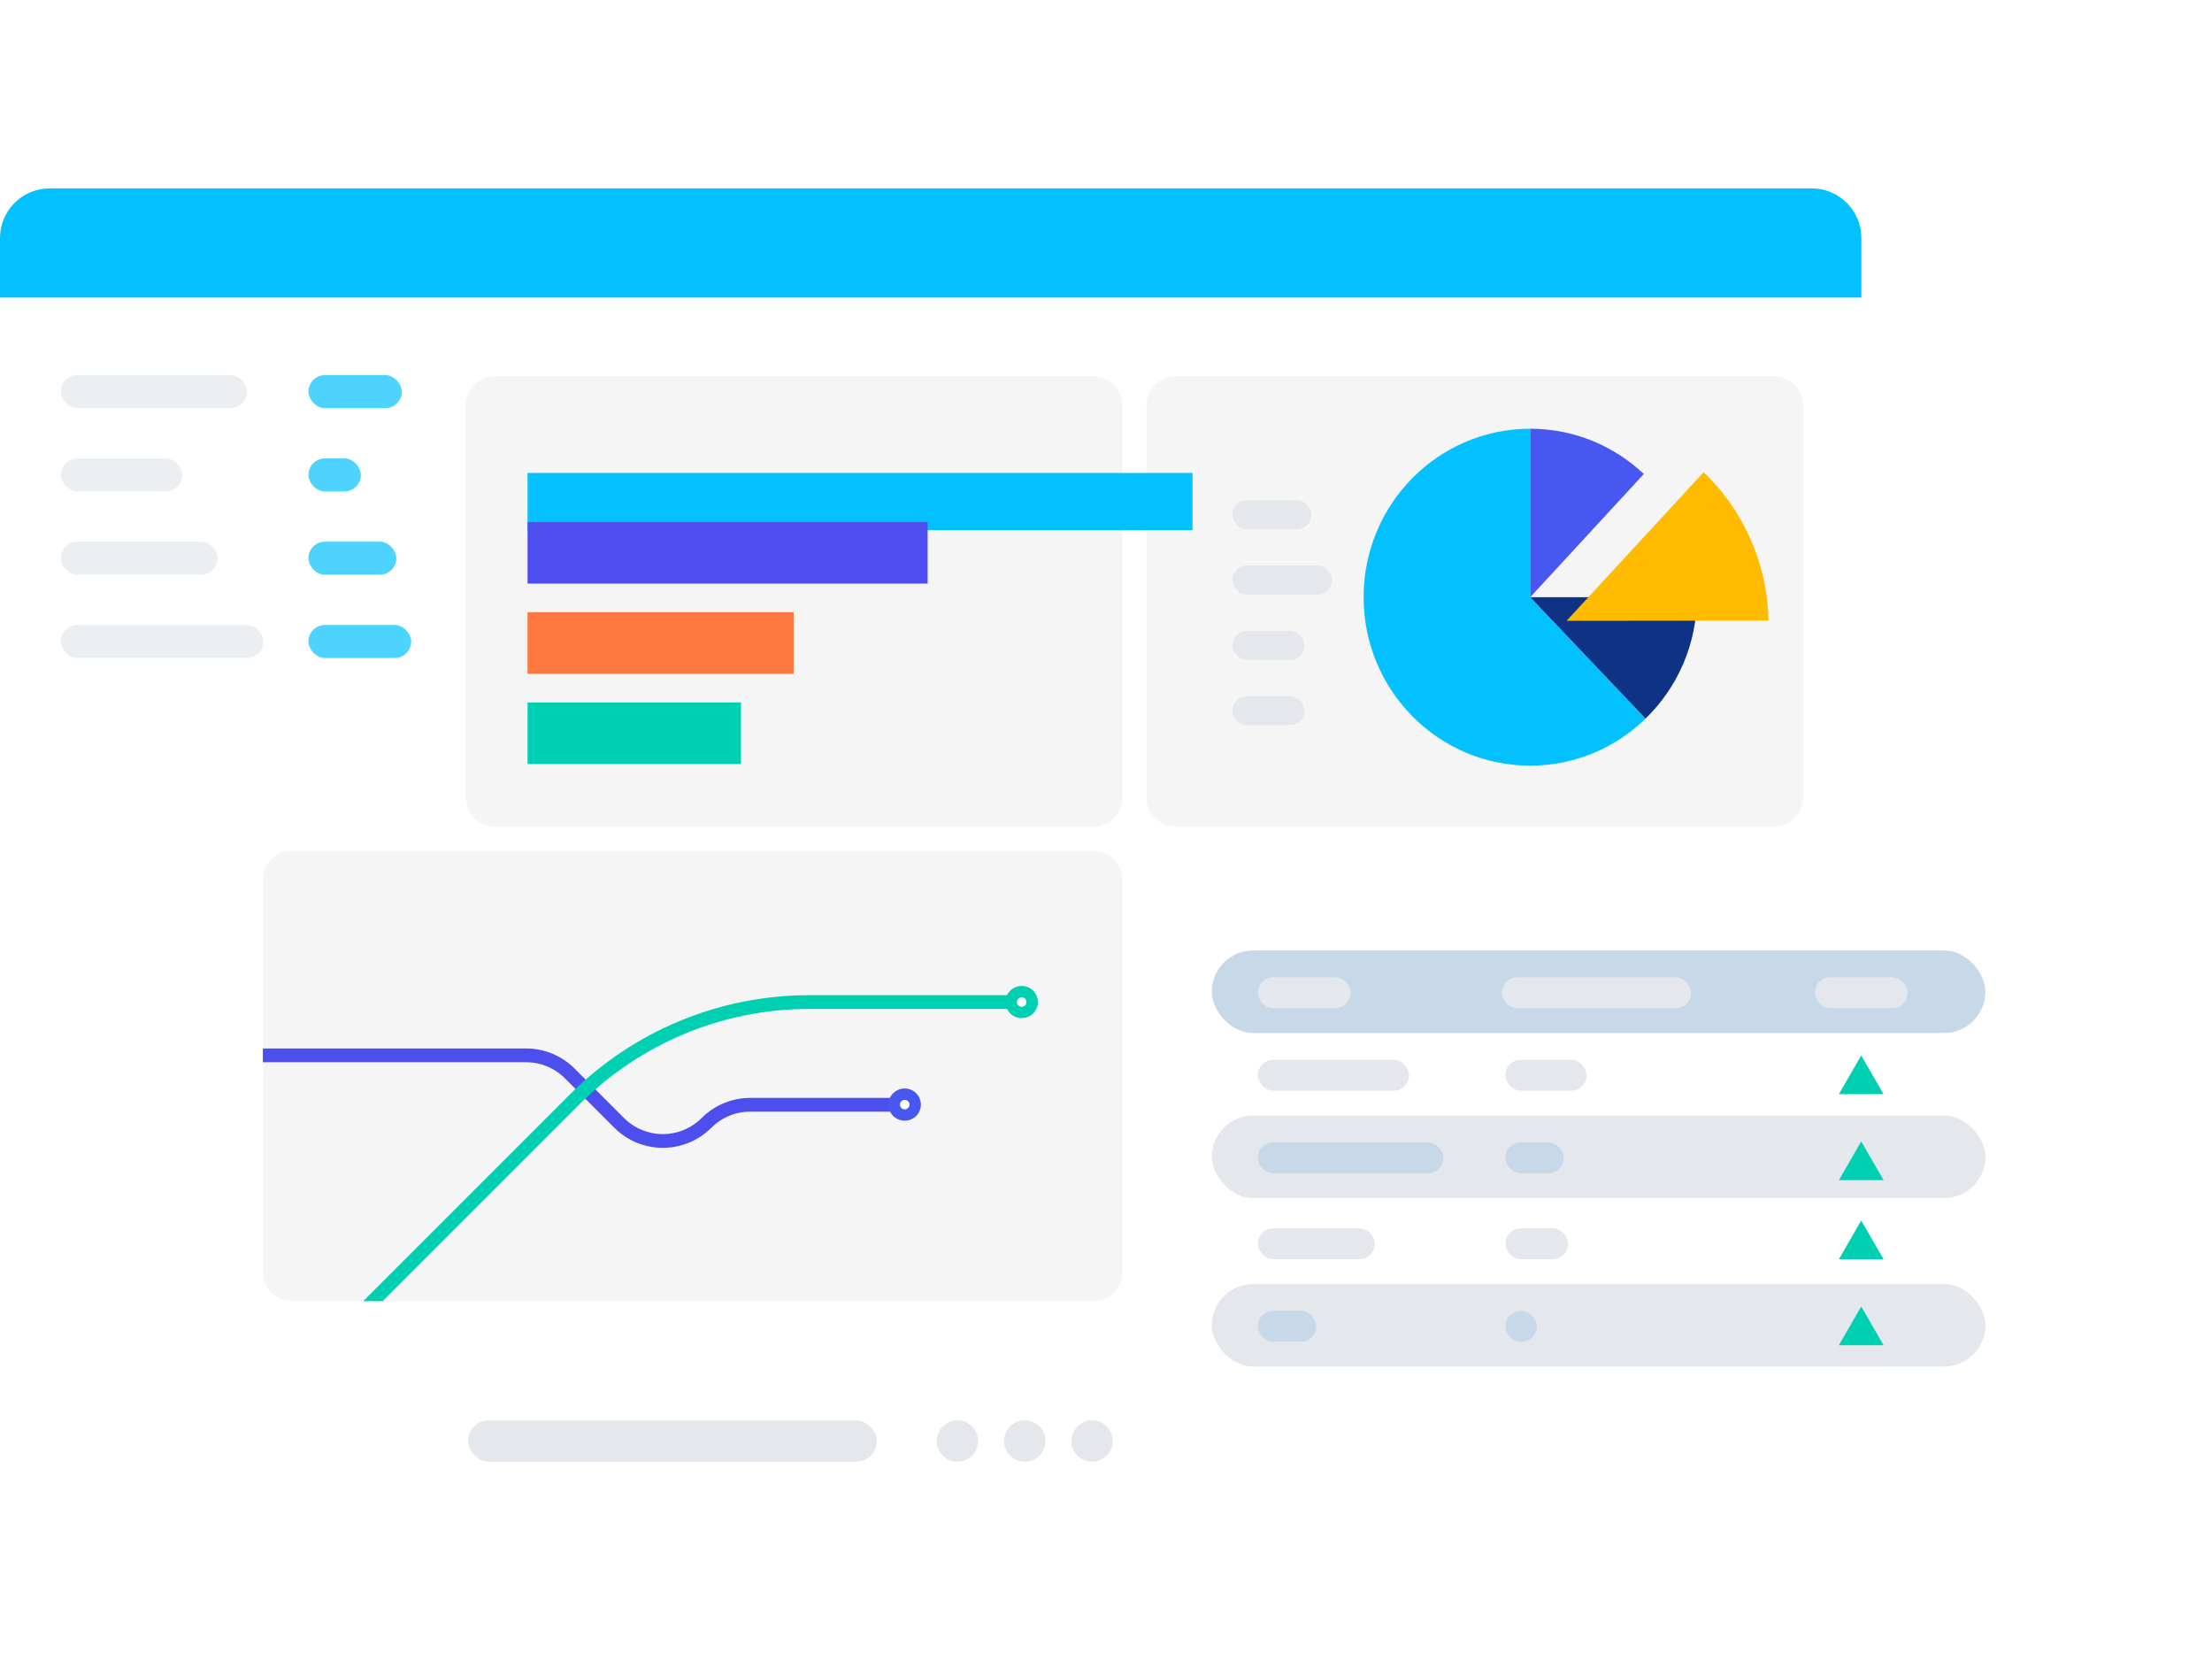 <?xml version="1.0" encoding="UTF-8"?>
<svg xmlns="http://www.w3.org/2000/svg" xmlns:xlink="http://www.w3.org/1999/xlink" id="Layer_2" viewBox="0 0 643.35 487.46">
  <defs>
    <style>.cls-1{clip-path:url(#clippath);}.cls-2{fill:#00d0b2;}.cls-3,.cls-4,.Graphic_Style{fill:#03c1ff;}.cls-5{fill:#f5f5f5;}.cls-6,.cls-7{fill:#fff;}.cls-8{fill:#e4e8ed;}.cls-9{fill:#ff783f;}.cls-10{fill:#c7d8e8;}.cls-11{fill:#0f3384;}.cls-12{fill:#4857ef;}.cls-13{fill:#4c4fee;}.cls-14{fill:rgba(3,193,255,.7);}.cls-15{fill:rgba(228,232,237,.7);}.cls-16{stroke:#00d0b2;}.cls-16,.cls-17{stroke-linecap:round;stroke-width:4px;}.cls-16,.cls-17,.cls-18,.cls-19,.cls-20{fill:none;}.cls-17{stroke:#4c4fee;}.cls-4{filter:url(#drop-shadow-3-2);}.cls-18{stroke-width:2px;}.cls-18,.cls-19,.cls-20{stroke:#fff;stroke-miterlimit:10;}.cls-21{fill:#fb0;filter:url(#drop-shadow-2);}.cls-7{filter:url(#drop-shadow-1);}.Graphic_Style{filter:url(#drop-shadow-3);}.cls-20{stroke-width:.5px;}</style>
    <filter id="drop-shadow-3">
      <feOffset dx="0" dy="11.34"></feOffset>
      <feGaussianBlur result="blur" stdDeviation="8.5"></feGaussianBlur>
      <feFlood flood-color="#1d1d1b" flood-opacity=".25"></feFlood>
      <feComposite in2="blur" operator="in"></feComposite>
      <feComposite in="SourceGraphic"></feComposite>
    </filter>
    <clipPath id="clippath">
      <path class="cls-5" d="M76.44,255.91c0-4.7,3.81-8.5,8.5-8.5h232.99c4.7,0,8.5,3.81,8.5,8.5v113.99c0,4.7-3.81,8.5-8.5,8.5H84.95c-4.7,0-8.5-3.81-8.5-8.5v-113.99Z"></path>
    </clipPath>
    <filter id="drop-shadow-1">
      <feOffset dx="0" dy="11.34"></feOffset>
      <feGaussianBlur result="blur-2" stdDeviation="17.01"></feGaussianBlur>
      <feFlood flood-color="#1d1d1b" flood-opacity=".1"></feFlood>
      <feComposite in2="blur-2" operator="in"></feComposite>
      <feComposite in="SourceGraphic"></feComposite>
    </filter>
    <filter id="drop-shadow-2">
      <feOffset dx="0" dy="11.34"></feOffset>
      <feGaussianBlur result="blur-3" stdDeviation="8.5"></feGaussianBlur>
      <feFlood flood-color="#1d1d1b" flood-opacity=".25"></feFlood>
      <feComposite in2="blur-3" operator="in"></feComposite>
      <feComposite in="SourceGraphic"></feComposite>
    </filter>
    <filter id="drop-shadow-3-2">
      <feOffset dx="0" dy="11.34"></feOffset>
      <feGaussianBlur result="blur-4" stdDeviation="8.5"></feGaussianBlur>
      <feFlood flood-color="#1d1d1b" flood-opacity=".25"></feFlood>
      <feComposite in2="blur-4" operator="in"></feComposite>
      <feComposite in="SourceGraphic"></feComposite>
    </filter>
  </defs>
  <g id="design">
    <g>
      <g>
        <circle class="cls-20" cx="444.4" cy="173.48" r="173.23"></circle>
        <circle class="cls-19" cx="444.4" cy="173.48" r="135.76"></circle>
        <circle class="cls-18" cx="444.4" cy="173.48" r="110.44"></circle>
      </g>
      <rect class="cls-6" x="0" y="70.66" width="541.37" height="300.05" rx="12.13" ry="12.13"></rect>
      <g>
        <path class="cls-5" d="M76.44,255.91c0-4.7,3.81-8.5,8.5-8.5h232.99c4.7,0,8.5,3.81,8.5,8.5v113.99c0,4.7-3.81,8.5-8.5,8.5H84.95c-4.7,0-8.5-3.81-8.5-8.5v-113.99Z"></path>
        <g class="cls-1">
          <g>
            <path class="cls-17" d="M17.83,306.91H153c4.77,0,9.34,1.89,12.71,5.26l14.37,14.37c7.02,7.02,18.39,7.02,25.41,0h0c3.37-3.37,7.94-5.26,12.71-5.26h42.64"></path>
            <g>
              <path class="cls-12" d="M267.84,321.23c0,.93-.28,1.83-.79,2.6s-1.26,1.37-2.12,1.72c-.86,.36-1.81,.45-2.73,.27-.92-.18-1.76-.63-2.42-1.28s-1.11-1.49-1.29-2.4c-.18-.91-.09-1.85,.27-2.71,.36-.86,.96-1.59,1.74-2.1,.78-.51,1.69-.79,2.62-.79,1.25,0,2.45,.49,3.33,1.37,.88,.88,1.38,2.07,1.38,3.31Z"></path>
              <path class="cls-6" d="M263.13,322.61c.77,0,1.39-.61,1.39-1.38s-.62-1.37-1.39-1.37-1.38,.61-1.38,1.37,.62,1.38,1.38,1.38Z"></path>
            </g>
          </g>
          <g>
            <path class="cls-16" d="M83.74,403.11l83.47-83.47c18.07-18.07,42.59-28.23,68.14-28.23h60.08"></path>
            <g>
              <path class="cls-2" d="M301.88,291.41c0,.93-.28,1.83-.8,2.6-.52,.77-1.26,1.37-2.12,1.72-.86,.35-1.81,.45-2.73,.27-.91-.18-1.76-.63-2.41-1.28-.66-.65-1.11-1.49-1.29-2.4-.18-.91-.09-1.85,.27-2.71,.36-.85,.96-1.59,1.74-2.1,.78-.51,1.69-.79,2.62-.79,.62,0,1.23,.12,1.8,.36,.57,.24,1.09,.58,1.53,1.01,.44,.43,.79,.95,1.02,1.52s.36,1.18,.36,1.79Z"></path>
              <path class="cls-6" d="M297.16,292.78c.77,0,1.39-.61,1.39-1.37s-.62-1.38-1.39-1.38-1.39,.62-1.39,1.38,.62,1.37,1.39,1.37Z"></path>
            </g>
          </g>
        </g>
      </g>
      <path class="cls-3" d="M0,69.23c0-7.98,6.47-14.45,14.45-14.45H526.92c7.98,0,14.45,6.47,14.45,14.45v17.3H0v-17.3Z"></path>
      <path class="cls-5" d="M135.44,117.91c0-4.7,3.81-8.5,8.5-8.5h173.99c4.7,0,8.5,3.81,8.5,8.5v113.99c0,4.7-3.81,8.5-8.5,8.5H143.95c-4.7,0-8.5-3.81-8.5-8.5V117.91Z"></path>
      <path class="cls-5" d="M333.44,117.91c0-4.7,3.81-8.5,8.5-8.5h173.99c4.7,0,8.5,3.81,8.5,8.5v113.99c0,4.7-3.81,8.5-8.5,8.5h-173.99c-4.7,0-8.5-3.81-8.5-8.5V117.91Z"></path>
      <path class="cls-7" d="M333.39,256.26c0-4.7,3.81-8.5,8.5-8.5h241.04c4.7,0,8.5,3.81,8.5,8.5v160.34c0,4.7-3.81,8.5-8.5,8.5h-241.04c-4.7,0-8.5-3.81-8.5-8.5v-160.34Z"></path>
      <g>
        <path class="cls-3" d="M445.06,124.68c-26.77,0-48.46,21.93-48.46,48.99s21.7,48.99,48.46,48.99c13.03,0,24.83-5.22,33.54-13.68l-33.54-35.31v-48.99Z"></path>
        <path class="cls-11" d="M493.52,173.67h-48.46l33.54,35.31c9.18-8.92,14.93-21.42,14.93-35.31Z"></path>
        <path class="cls-12" d="M445.06,124.68v48.99l33.04-35.83c-8.66-8.16-20.27-13.16-33.04-13.16Z"></path>
      </g>
      <rect class="cls-15" x="17.7" y="109.08" width="54.17" height="9.62" rx="4.81" ry="4.81"></rect>
      <rect class="cls-14" x="89.7" y="109.08" width="27.17" height="9.62" rx="4.81" ry="4.81"></rect>
      <rect class="cls-15" x="17.7" y="133.3" width="35.26" height="9.62" rx="4.81" ry="4.81"></rect>
      <rect class="cls-14" x="89.7" y="133.3" width="15.26" height="9.62" rx="4.81" ry="4.81"></rect>
      <rect class="cls-15" x="17.7" y="157.52" width="45.57" height="9.62" rx="4.81" ry="4.81"></rect>
      <rect class="cls-14" x="89.7" y="157.52" width="25.57" height="9.62" rx="4.81" ry="4.81"></rect>
      <rect class="cls-15" x="17.7" y="181.74" width="58.89" height="9.62" rx="4.81" ry="4.81"></rect>
      <rect class="cls-14" x="89.7" y="181.74" width="29.89" height="9.62" rx="4.81" ry="4.81"></rect>
      <rect class="cls-8" x="358.44" y="145.44" width="23" height="8.5" rx="4.25" ry="4.25"></rect>
      <rect class="cls-8" x="358.44" y="164.44" width="29" height="8.5" rx="4.25" ry="4.25"></rect>
      <rect class="cls-8" x="358.44" y="183.44" width="21" height="8.5" rx="4.25" ry="4.25"></rect>
      <rect class="cls-8" x="358.44" y="202.44" width="21" height="8.5" rx="4.25" ry="4.25"></rect>
      <rect class="cls-10" x="352.44" y="276.41" width="225" height="24" rx="12" ry="12"></rect>
      <rect class="cls-8" x="352.44" y="324.41" width="225" height="24" rx="12" ry="12"></rect>
      <rect class="cls-8" x="352.44" y="373.41" width="225" height="24" rx="12" ry="12"></rect>
      <path class="cls-21" d="M495.49,125.98l-39.86,43.22,58.74-.05c-.31-15.73-6.63-31.43-18.88-43.17Z"></path>
      <rect class="cls-4" x="153.44" y="126.2" width="193.39" height="16.64"></rect>
      <rect class="cls-13" x="153.44" y="151.8" width="116.36" height="17.92"></rect>
      <rect class="cls-9" x="153.44" y="178.04" width="77.39" height="17.92"></rect>
      <rect class="cls-2" x="153.44" y="204.28" width="62.06" height="17.92"></rect>
      <polygon class="cls-2" points="541.33 331.94 544.58 337.57 547.83 343.2 541.33 343.2 534.83 343.2 538.08 337.57 541.33 331.94"></polygon>
      <polygon class="cls-2" points="541.33 306.94 544.58 312.57 547.83 318.2 541.33 318.2 534.83 318.2 538.08 312.57 541.33 306.94"></polygon>
      <polygon class="cls-2" points="541.33 379.94 544.58 385.57 547.83 391.2 541.33 391.2 534.83 391.2 538.08 385.57 541.33 379.94"></polygon>
      <polygon class="cls-2" points="541.33 354.94 544.58 360.57 547.83 366.2 541.33 366.2 534.83 366.2 538.08 360.57 541.33 354.94"></polygon>
      <rect class="cls-8" x="365.83" y="284.2" width="27" height="9" rx="4.5" ry="4.5"></rect>
      <rect class="cls-8" x="365.83" y="308.2" width="44" height="9" rx="4.5" ry="4.5"></rect>
      <rect class="cls-10" x="365.83" y="332.2" width="54" height="9" rx="4.5" ry="4.5"></rect>
      <rect class="cls-8" x="365.83" y="357.2" width="34" height="9" rx="4.5" ry="4.5"></rect>
      <rect class="cls-10" x="365.83" y="381.2" width="17" height="9" rx="4.5" ry="4.5"></rect>
      <rect class="cls-8" x="437.83" y="308.2" width="23.63" height="9" rx="4.5" ry="4.5"></rect>
      <rect class="cls-10" x="437.83" y="332.2" width="17" height="9" rx="4.5" ry="4.5"></rect>
      <rect class="cls-8" x="437.83" y="357.2" width="18.26" height="9" rx="4.5" ry="4.5"></rect>
      <rect class="cls-10" x="437.83" y="381.2" width="9.13" height="9" rx="4.5" ry="4.5"></rect>
      <rect class="cls-8" x="436.83" y="284.2" width="55" height="9" rx="4.5" ry="4.5"></rect>
      <rect class="cls-8" x="527.83" y="284.2" width="27" height="9" rx="4.5" ry="4.5"></rect>
      <g>
        <circle class="cls-8" cx="317.62" cy="419.07" r="6.02"></circle>
        <circle class="cls-8" cx="298.04" cy="419.07" r="6.02"></circle>
        <circle class="cls-8" cx="278.46" cy="419.07" r="6.02"></circle>
      </g>
      <rect class="cls-8" x="136.13" y="413.05" width="118.89" height="12.05" rx="6.02" ry="6.02"></rect>
    </g>
  </g>
</svg>
